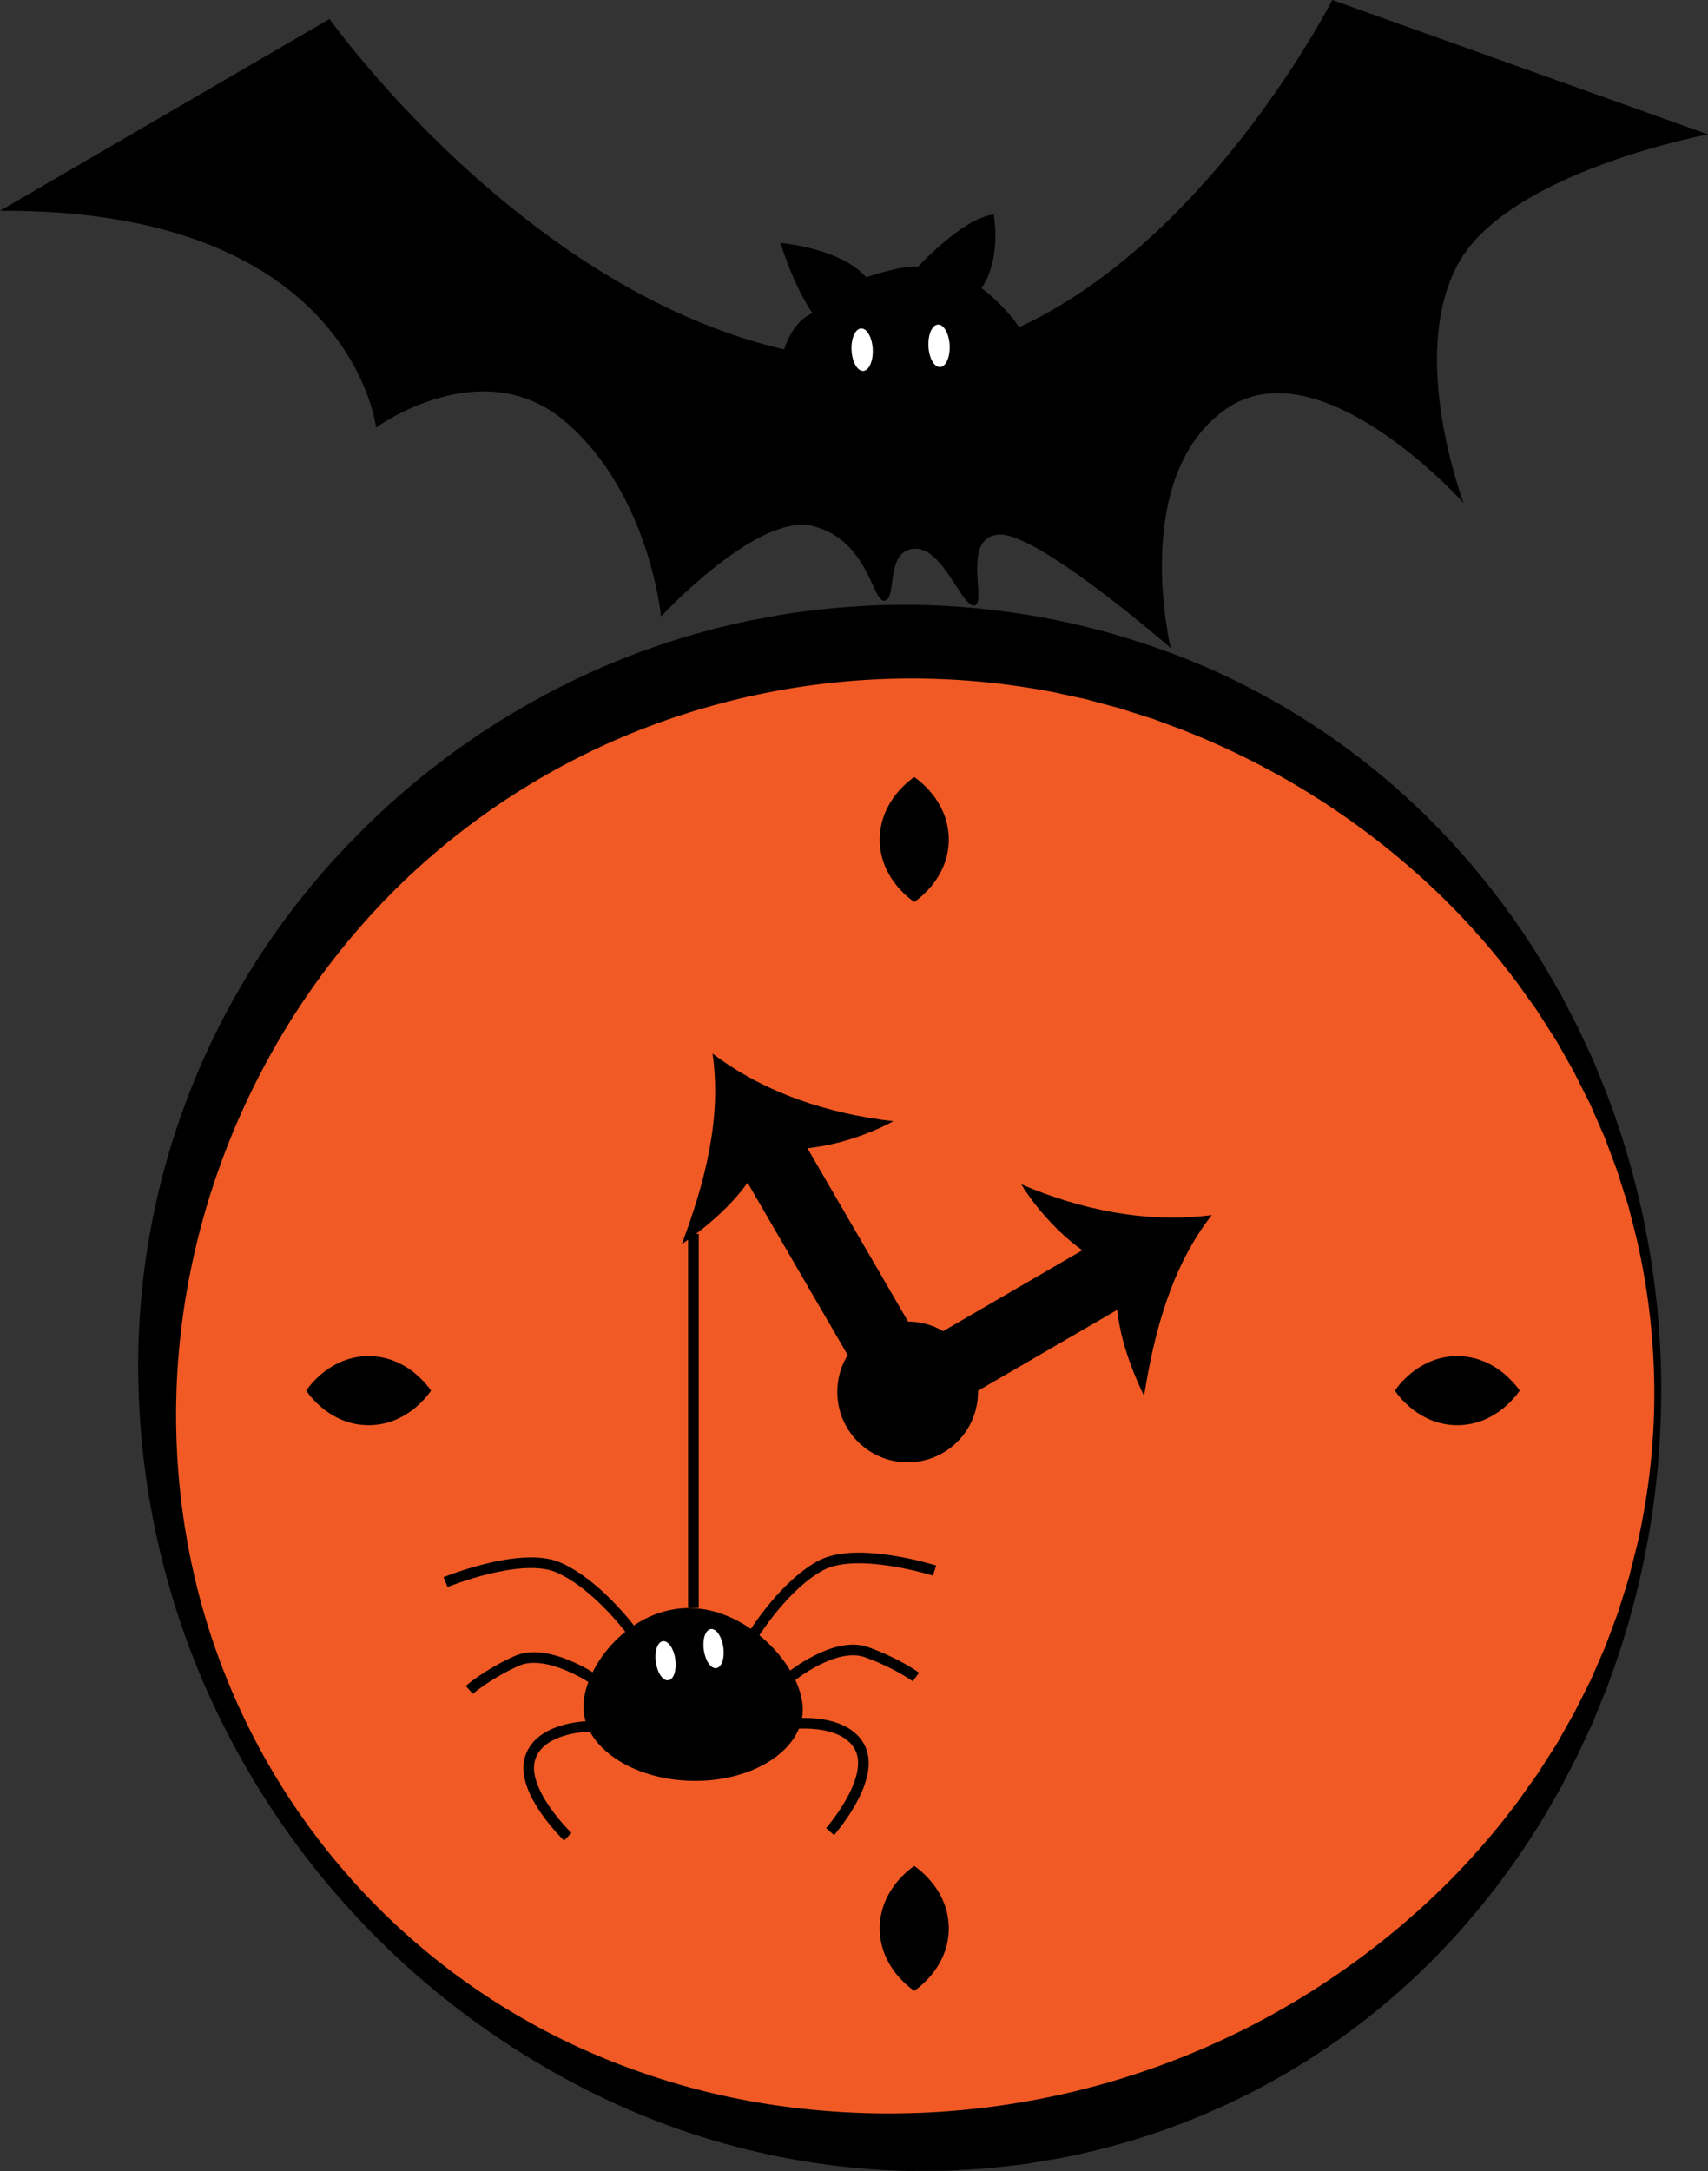 <svg id="Слой_1" data-name="Слой 1" xmlns="http://www.w3.org/2000/svg" viewBox="0 0 643.26 817.46"><rect x="0" y="0" width="643.26" height="817.46" fill="#333333" stroke="none"/><defs><style>.cls-1{fill:#f15a24;}.cls-2,.cls-3{fill:none;stroke:#000;stroke-miterlimit:10;}.cls-2{stroke-width:26px;}.cls-3{stroke-width:4px;}.cls-4{fill:#fff;}</style></defs><circle class="cls-1" cx="341.84" cy="524.11" r="282.5"/><path d="M1319.3,653.5a315.66,315.66,0,0,1-19.73,109.38c-.73,2.23-1.72,4.35-2.57,6.53l-2.64,6.52-.66,1.63-.73,1.6-1.48,3.19-3,6.4-.73,1.61-.81,1.56-1.61,3.14-3.24,6.27c-.52,1.06-1.11,2.08-1.71,3.1l-1.77,3.06-3.54,6.12a290.06,290.06,0,0,1-34,45.51A269.09,269.09,0,0,1,1092.88,942l-7.12,1.21-3.56.61-1.77.3c-.6.09-1.2.15-1.79.23l-7.17.83c-2.4.24-4.78.6-7.18.74-4.8.28-9.59.64-14.39.85l-14.4.06a281.66,281.66,0,0,1-110.87-25.69,309.52,309.52,0,0,1-154.2-157.86A302.24,302.24,0,0,1,745.88,653.5a282.91,282.91,0,0,1,81.17-208.45,293.28,293.28,0,0,1,95.12-65.16,286,286,0,0,1,55.5-17.16c4.78-.85,9.54-1.82,14.34-2.5s9.62-1.27,14.45-1.75,9.67-.77,14.5-1.05,9.7-.24,14.54-.31a287.13,287.13,0,0,1,112.94,23.72,275.29,275.29,0,0,1,92.93,66.79,291.56,291.56,0,0,1,34,45.62l3.55,6.13,1.77,3.07c.59,1,1.18,2,1.7,3.09l3.24,6.29,1.62,3.13.8,1.57.74,1.61,3,6.4,1.47,3.2.73,1.6.66,1.63,2.64,6.53c.85,2.18,1.83,4.31,2.56,6.54A312.76,312.76,0,0,1,1319.3,653.5Zm-2.6,0a260.19,260.19,0,0,0-6-54.75l-.34-1.69-.42-1.67-.84-3.34-1.7-6.67c-.51-2.23-1.28-4.4-2-6.59l-2.07-6.56c-.64-2.19-1.52-4.32-2.3-6.47l-2.4-6.43c-.76-2.16-1.76-4.22-2.66-6.33l-2.74-6.28c-.87-2.11-2-4.12-3-6.17l-3.08-6.11-.76-1.53-.84-1.49-1.69-3-3.37-5.94-.85-1.47-.93-1.44-1.84-2.88-3.67-5.73c-.6-1-1.26-1.89-1.92-2.82l-2-2.77-3.94-5.54a274.53,274.53,0,0,0-36.32-40,293.41,293.41,0,0,0-90.35-55.75l-6.2-2.31c-2.08-.75-4.11-1.61-6.24-2.22l-6.3-2c-2.11-.64-4.18-1.42-6.32-1.94l-6.39-1.72c-2.13-.55-4.23-1.22-6.4-1.63l-6.45-1.4-3.23-.71-1.61-.34-1.63-.27A280,280,0,0,0,932.6,405.05a273.59,273.59,0,0,0-88.17,57.38c-50.71,49.41-82,118.8-84.31,191.07a271.64,271.64,0,0,0,3.68,54.06A259.68,259.68,0,0,0,930.13,907.9a273.79,273.79,0,0,0,52,13.65,298.32,298.32,0,0,0,247.22-74.16,277.31,277.31,0,0,0,36.28-40.11l3.93-5.55,2-2.78c.66-.92,1.32-1.85,1.91-2.81l3.68-5.75,1.84-2.88.92-1.44.85-1.47,3.37-6,1.69-3,.84-1.49.76-1.53,3.08-6.11c1-2,2.1-4.07,3-6.18l2.74-6.29c.89-2.1,1.89-4.17,2.65-6.33l2.4-6.44c.77-2.15,1.65-4.28,2.29-6.48l2.07-6.56c.67-2.19,1.43-4.36,1.94-6.6l1.68-6.68.85-3.34.41-1.67.34-1.69A256.5,256.5,0,0,0,1316.7,653.5Z" transform="translate(-693.66 -129.39)"/><circle cx="341.84" cy="524.11" r="26.5"/><polyline class="cls-2" points="286.48 427.93 342.18 523.82 425.11 475.65"/><path d="M982.2,560.84c14.48,3.84,35.13-2.32,47.91-9.26-24.17-2.76-48.37-10.53-68.1-25.49,3.57,24.34-3,49-11.6,71.79C963.25,589,977.67,576.2,982.2,560.84Z" transform="translate(-693.66 -129.39)"/><path d="M1115.24,607.09c-14.48-3.84-29.37-19.42-37-31.78,22.37,9.58,47.24,14.81,71.79,11.6-15.16,19.37-21.7,44.05-25.49,68.1C1117.76,640.92,1111.56,622.67,1115.24,607.09Z" transform="translate(-693.66 -129.39)"/><path d="M809,653a28.44,28.44,0,0,1,2.94-3.6,33.8,33.8,0,0,1,2.94-2.76,30.37,30.37,0,0,1,5.87-3.84,26.22,26.22,0,0,1,23.5,0,30.34,30.34,0,0,1,5.88,3.85,35.42,35.42,0,0,1,2.93,2.77A28.72,28.72,0,0,1,856,653a28.72,28.72,0,0,1-2.94,3.62,35.42,35.42,0,0,1-2.93,2.77,30.34,30.34,0,0,1-5.88,3.85,26.22,26.22,0,0,1-23.5,0,30.37,30.37,0,0,1-5.87-3.84,33.8,33.8,0,0,1-2.94-2.76A28.44,28.44,0,0,1,809,653Z" transform="translate(-693.66 -129.39)"/><path d="M1219,653a28.44,28.44,0,0,1,2.94-3.6,33.8,33.8,0,0,1,2.94-2.76,30.37,30.37,0,0,1,5.87-3.84,26.22,26.22,0,0,1,23.5,0,30.34,30.34,0,0,1,5.88,3.85,35.42,35.42,0,0,1,2.93,2.77A28.72,28.72,0,0,1,1266,653a28.72,28.72,0,0,1-2.94,3.62,35.42,35.42,0,0,1-2.93,2.77,30.34,30.34,0,0,1-5.88,3.85,26.22,26.22,0,0,1-23.5,0,30.37,30.37,0,0,1-5.87-3.84,33.8,33.8,0,0,1-2.94-2.76A28.44,28.44,0,0,1,1219,653Z" transform="translate(-693.66 -129.39)"/><path d="M1038,422a28.44,28.44,0,0,1,3.6,2.94,33.8,33.8,0,0,1,2.76,2.94,30.37,30.37,0,0,1,3.84,5.87,26.22,26.22,0,0,1,0,23.5,30.34,30.34,0,0,1-3.85,5.88,35.42,35.42,0,0,1-2.77,2.93A28.72,28.72,0,0,1,1038,469a28.72,28.72,0,0,1-3.62-2.94,35.42,35.42,0,0,1-2.77-2.93,30.34,30.34,0,0,1-3.85-5.88,26.22,26.22,0,0,1,0-23.5,30.37,30.37,0,0,1,3.84-5.87,33.8,33.8,0,0,1,2.76-2.94A28.44,28.44,0,0,1,1038,422Z" transform="translate(-693.66 -129.39)"/><path d="M1038,832a28.44,28.44,0,0,1,3.6,2.94,33.8,33.8,0,0,1,2.76,2.94,30.37,30.37,0,0,1,3.84,5.87,26.22,26.22,0,0,1,0,23.5,30.34,30.34,0,0,1-3.85,5.88,35.42,35.42,0,0,1-2.77,2.93A28.72,28.72,0,0,1,1038,879a28.72,28.72,0,0,1-3.62-2.94,35.42,35.42,0,0,1-2.77-2.93,30.34,30.34,0,0,1-3.85-5.88,26.22,26.22,0,0,1,0-23.5,30.37,30.37,0,0,1,3.84-5.87,33.8,33.8,0,0,1,2.76-2.94A28.44,28.44,0,0,1,1038,832Z" transform="translate(-693.66 -129.39)"/><path d="M996,773.45c-.33,15.12-19.09,27-41.9,26.49s-41-13.15-40.71-28.27,17.65-37.27,40.46-36.78S996.35,758.33,996,773.45Z" transform="translate(-693.66 -129.39)"/><path class="cls-3" d="M977.93,744.13s11.39-18.16,25-25.36,42.7,2,42.7,2" transform="translate(-693.66 -129.39)"/><path class="cls-3" d="M991.63,760.67s16.56-13.47,28.43-9.16,18.53,9.34,18.53,9.34" transform="translate(-693.66 -129.39)"/><path class="cls-3" d="M993.38,778.37s19.54-2,24.52,9.9-11.62,30.78-11.62,30.78" transform="translate(-693.66 -129.39)"/><path class="cls-3" d="M930.86,742.73s-12.86-17.14-27-23.18-42.39,5.56-42.39,5.56" transform="translate(-693.66 -129.39)"/><path class="cls-3" d="M917.21,761.6s-17.63-12-29.09-6.76-17.7,10.87-17.7,10.87" transform="translate(-693.66 -129.39)"/><path class="cls-3" d="M916.94,779.39s-19.63-.37-23.6,11.9S907.49,821,907.49,821" transform="translate(-693.66 -129.39)"/><ellipse class="cls-4" cx="944.29" cy="754.79" rx="3.71" ry="7.43" transform="translate(-788.94 8.4) rotate(-7.95)"/><ellipse class="cls-4" cx="961.46" cy="752.14" rx="3.71" ry="7.43" transform="matrix(0.99, -0.14, 0.14, 0.99, -788.41, 10.74)"/><line class="cls-3" x1="261.15" y1="605.45" x2="261.15" y2="464.61"/><path d="M817.76,136.54S900.92,253.47,1011,264.62s184.42-135.23,184.42-135.23L1336.92,180s-75.2,14-94.16,48.81,2.14,90,2.14,90-54.44-60.81-90.09-35-20.25,89.57-20.25,89.57-49.63-43.2-64.39-42.69-4.7,25.73-9.46,26.69-12-22.35-22.91-21.37-6.15,18.59-10.9,19.55-5.78-22.36-26.74-28-57.54,33.95-57.54,33.95-4.4-46.18-35.9-73.24-71.42,2.09-71.42,2.09S826,208,693.66,208.76Z" transform="translate(-693.66 -129.39)"/><path d="M987.22,269.11s1.38-16.84,12.41-21.85c0,0-6.62-9-12-26.4,0,0,22.61,1.9,32.25,12.92,0,0,13.88-4.67,19.57-4,0,0,16.69-18.2,28.44-19.65,0,0,3.24,16-4.56,27.78,0,0,24.83,17.53,20,39.47S1021.11,294.66,987.22,269.11Z" transform="translate(-693.66 -129.39)"/><ellipse class="cls-4" cx="1018.35" cy="261.11" rx="4" ry="8" transform="translate(-705.56 -77.58) rotate(-2.9)"/><ellipse class="cls-4" cx="1047.31" cy="259.64" rx="4" ry="8" transform="translate(-705.45 -76.11) rotate(-2.9)"/></svg>